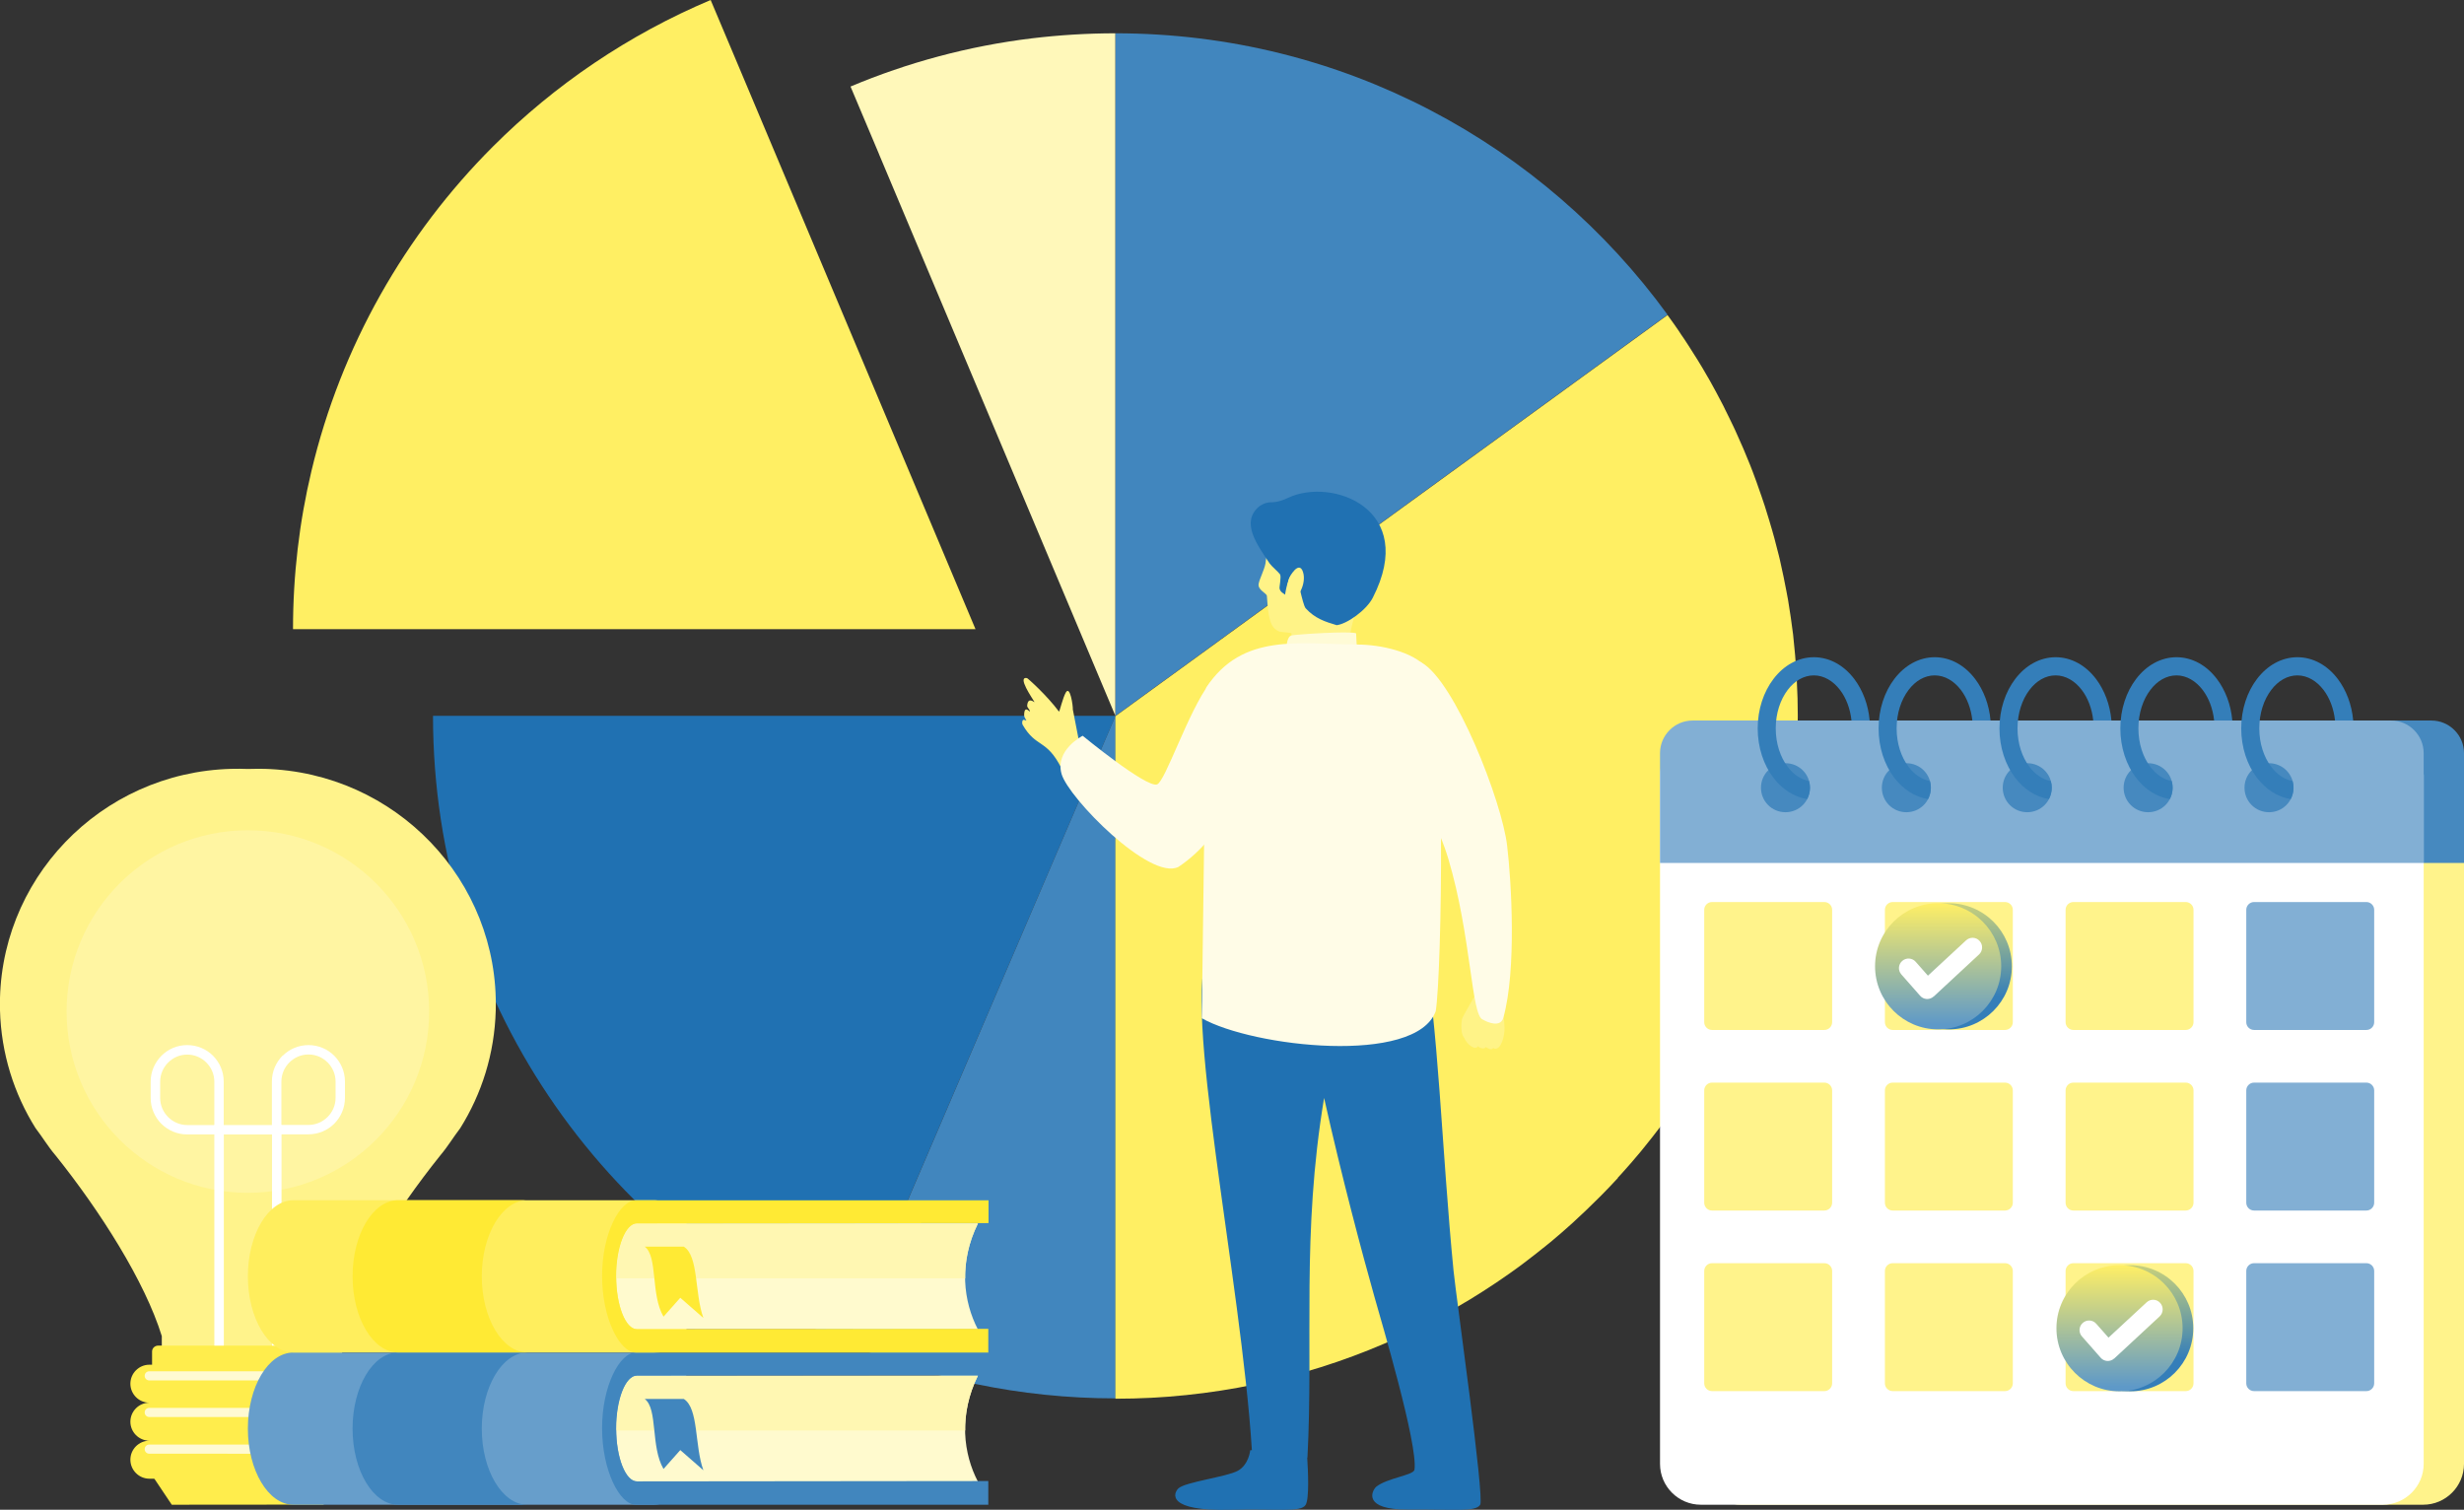 <?xml version="1.0" encoding="UTF-8"?>
<svg id="_レイヤー_2" data-name="レイヤー 2" xmlns="http://www.w3.org/2000/svg" xmlns:xlink="http://www.w3.org/1999/xlink" viewBox="0 0 210.15 128.76">
  <rect x="0" y="0" width="210.15" height="128.76" fill="#333333" stroke="none"/>
  <defs>
    <style>
      .cls-1 {
        fill: url(#linear-gradient);
      }

      .cls-2 {
        clip-path: url(#clippath);
      }

      .cls-3 {
        fill: #fffbd6;
      }

      .cls-4, .cls-5 {
        fill: #fff;
      }

      .cls-6, .cls-7 {
        fill: #fff38b;
      }

      .cls-8, .cls-9 {
        fill: #fff387;
      }

      .cls-10 {
        clip-rule: evenodd;
        fill: none;
      }

      .cls-11 {
        clip-path: url(#clippath-1);
      }

      .cls-12 {
        clip-path: url(#clippath-3);
      }

      .cls-13 {
        clip-path: url(#clippath-2);
      }

      .cls-14 {
        fill: url(#linear-gradient-3);
      }

      .cls-15 {
        fill: url(#linear-gradient-4);
      }

      .cls-16 {
        fill: url(#linear-gradient-2);
      }

      .cls-17 {
        fill: #347eb9;
      }

      .cls-17, .cls-18, .cls-19, .cls-20, .cls-21, .cls-22, .cls-23, .cls-24, .cls-25, .cls-26, .cls-27, .cls-28, .cls-29, .cls-30, .cls-9, .cls-7, .cls-5, .cls-31, .cls-32 {
        fill-rule: evenodd;
      }

      .cls-18 {
        fill: #82afd4;
      }

      .cls-19 {
        fill: #4689bf;
      }

      .cls-20 {
        fill: #4186be;
      }

      .cls-21 {
        fill: #2071b2;
      }

      .cls-22 {
        fill: #fff8ba;
      }

      .cls-23 {
        fill: #ffea34;
      }

      .cls-24 {
        fill: #ffed4c;
      }

      .cls-25 {
        fill: #ffee5d;
      }

      .cls-26 {
        fill: #ffef63;
      }

      .cls-27 {
        fill: #fff7b2;
      }

      .cls-28 {
        fill: #fff5a2;
      }

      .cls-29 {
        fill: #ffface;
      }

      .cls-30 {
        fill: #fffad2;
      }

      .cls-31 {
        fill: #fffce7;
      }

      .cls-32 {
        fill: #679ecb;
      }
    </style>
    <clipPath id="clippath">
      <path class="cls-10" d="m166.21,77.03c-2.97,0-5.38,2.41-5.38,5.38s2.41,5.38,5.38,5.38,5.38-2.41,5.38-5.38-2.41-5.38-5.38-5.38"/>
    </clipPath>
    <linearGradient id="linear-gradient" x1="166.21" y1="85" x2="166.21" y2="74.08" gradientUnits="userSpaceOnUse">
      <stop offset="0" stop-color="#347eb9"/>
      <stop offset="1" stop-color="#ffef65"/>
    </linearGradient>
    <clipPath id="clippath-1">
      <path class="cls-10" d="m165.3,77.03c-2.97,0-5.38,2.41-5.38,5.38s2.41,5.38,5.38,5.38,5.38-2.41,5.38-5.38-2.41-5.38-5.38-5.38"/>
    </clipPath>
    <linearGradient id="linear-gradient-2" x1="165.3" y1="87.38" x2="165.3" y2="77.03" gradientUnits="userSpaceOnUse">
      <stop offset="0" stop-color="#5e99c8"/>
      <stop offset="1" stop-color="#ffef65"/>
    </linearGradient>
    <clipPath id="clippath-2">
      <path class="cls-10" d="m181.68,107.9c-2.97,0-5.38,2.41-5.38,5.38s2.41,5.38,5.38,5.38,5.38-2.41,5.38-5.38-2.41-5.38-5.38-5.38"/>
    </clipPath>
    <linearGradient id="linear-gradient-3" x1="181.68" y1="115.87" x2="181.68" y2="104.96" xlink:href="#linear-gradient"/>
    <clipPath id="clippath-3">
      <path class="cls-10" d="m180.77,107.9c-2.97,0-5.38,2.41-5.38,5.38s2.41,5.38,5.38,5.38,5.38-2.41,5.38-5.38-2.41-5.38-5.38-5.38"/>
    </clipPath>
    <linearGradient id="linear-gradient-4" x1="180.77" y1="118.25" x2="180.77" y2="107.9" xlink:href="#linear-gradient-2"/>
  </defs>
  <g id="_レイヤー_1-2" data-name="レイヤー 1">
    <g>
      <g>
        <path class="cls-26" d="m24.99,53.66h58.21L63.04,5.76l-2.43-5.76c-6.99,2.95-13.29,7.22-18.57,12.5-7.49,7.49-12.95,17.02-15.48,27.68-1.03,4.33-1.57,8.84-1.57,13.48"/>
        <path class="cls-21" d="m72.19,114.56l22.95-53.51h-58.21c0,24,14.53,44.61,35.26,53.51"/>
        <path class="cls-22" d="m74.97,13.15l20.16,47.9V2.84c-2.41,0-4.79.15-7.13.43-5.42.66-10.61,2.07-15.46,4.11l2.43,5.76Z"/>
        <g>
          <path class="cls-20" d="m95.14,2.84v58.21l47.08-34.21c-10.58-14.54-27.72-24-47.08-24Z"/>
          <path class="cls-20" d="m95.14,61.05v58.21c-8.15,0-15.9-1.68-22.94-4.7l22.94-53.51Z"/>
        </g>
        <path class="cls-26" d="m137.99,100.43c.09-.1.19-.2.28-.3.56-.62,1.11-1.25,1.64-1.89.14-.17.28-.35.42-.52.4-.49.79-.99,1.17-1.49.15-.2.31-.41.46-.61.43-.58.85-1.17,1.26-1.77.07-.1.14-.19.2-.29.47-.69.92-1.4,1.36-2.12.12-.2.24-.4.35-.59.32-.54.64-1.09.95-1.65.12-.22.25-.45.37-.67.35-.66.7-1.33,1.03-2.01.04-.09.09-.17.13-.26.37-.76.71-1.53,1.05-2.31.09-.22.18-.44.27-.66.24-.59.48-1.18.7-1.78.09-.24.18-.48.27-.72.27-.74.52-1.49.76-2.24.02-.07.05-.13.07-.2.25-.82.49-1.65.7-2.48.06-.24.12-.48.18-.71.16-.63.3-1.26.44-1.89.05-.25.11-.5.16-.76.16-.82.31-1.64.44-2.47,0-.04.01-.08.02-.12.13-.87.24-1.74.33-2.62.03-.25.05-.51.07-.76.06-.66.11-1.32.15-1.99.02-.26.03-.52.04-.78.04-.89.07-1.79.07-2.7h0c0-1.05-.03-2.03-.08-2.94,0-.05,0-.09,0-.14-.01-.27-.03-.54-.05-.81-.06-.89-.13-1.77-.23-2.65-.02-.14-.03-.27-.04-.41-.12-.99-.27-1.97-.43-2.95-.04-.25-.09-.5-.14-.75-.15-.81-.32-1.61-.5-2.41-.05-.22-.09-.44-.15-.65-.07-.27-.14-.54-.21-.81-.11-.43-.22-.87-.35-1.3-.08-.29-.17-.57-.25-.85-.12-.41-.25-.82-.38-1.23-.09-.29-.19-.57-.29-.86-.14-.4-.28-.8-.42-1.2-.1-.28-.21-.56-.31-.84-.15-.4-.31-.8-.48-1.2-.11-.27-.22-.53-.33-.8-.18-.42-.36-.83-.55-1.24-.11-.24-.21-.48-.33-.72-.22-.47-.46-.94-.69-1.41-.08-.17-.16-.34-.25-.5-.33-.63-.66-1.26-1.01-1.88-.07-.13-.15-.25-.22-.38-.28-.49-.56-.97-.86-1.45-.13-.21-.27-.42-.4-.63-.24-.39-.49-.77-.74-1.15-.16-.23-.32-.46-.47-.7-.24-.35-.49-.71-.74-1.05-.07-.1-.14-.19-.21-.29l-47.09,34.21v58.21c8.15,0,15.9-1.68,22.94-4.7h0c.72-.3,1.43-.63,2.14-.97.19-.09.37-.19.56-.28.59-.29,1.17-.58,1.74-.89.23-.12.46-.25.69-.37.6-.33,1.19-.67,1.77-1.02.15-.09.29-.17.44-.26.72-.44,1.42-.89,2.11-1.35.18-.12.35-.24.53-.36.53-.36,1.05-.73,1.57-1.11.21-.15.42-.31.62-.47.55-.42,1.09-.84,1.63-1.28.12-.1.24-.19.36-.29.64-.53,1.27-1.08,1.89-1.64.16-.15.32-.3.48-.45.47-.43.93-.87,1.38-1.32.18-.18.36-.36.55-.54.5-.5.98-1.01,1.46-1.53Z"/>
      </g>
      <path class="cls-6" d="m4.74,98.54c3.82,4.77,7.62,10.75,9.06,15.41v1.89h14.69v-1.89c1.44-4.66,5.24-10.64,9.06-15.41.66-.78,1.1-1.54,1.7-2.32,1.83-2.92,2.93-6.35,3.03-10.04.3-11.08-8.54-20.31-19.74-20.61-.47-.01-.94,0-1.4.01-.46-.02-.93-.02-1.4-.01C8.55,65.86-.29,75.09,0,86.17c.1,3.69,1.2,7.12,3.03,10.04.6.78,1.04,1.54,1.7,2.32"/>
      <path class="cls-28" d="m21.14,70.81c8.54,0,15.46,6.92,15.46,15.46s-6.92,15.46-15.46,15.46-15.46-6.92-15.46-15.46,6.92-15.46,15.46-15.46"/>
      <path class="cls-24" d="m13.5,114.76h15.16c.29,0,.52.23.52.5v10.62h-.04l-1.55,2.44h-1.35s-11.59.01-11.59.01l-1.64-2.45h-.04v-10.62c0-.28.24-.5.52-.5"/>
      <path class="cls-24" d="m12.74,116.39h16.69c.89,0,1.62.73,1.62,1.62h0c0,.89-.73,1.62-1.62,1.62.89,0,1.62.73,1.62,1.62h0c0,.89-.73,1.62-1.62,1.62.89,0,1.62.73,1.62,1.62h0c0,.89-.73,1.62-1.62,1.62H12.74c-.89,0-1.62-.73-1.62-1.62h0c0-.89.73-1.62,1.62-1.62-.89,0-1.62-.73-1.62-1.62h0c0-.89.73-1.62,1.62-1.62-.89,0-1.62-.73-1.62-1.62h0c0-.89.73-1.62,1.62-1.62"/>
      <path class="cls-30" d="m12.73,116.95h16.7c.21,0,.39.17.39.39s-.17.39-.39.39H12.73c-.21,0-.39-.17-.39-.39s.17-.39.39-.39"/>
      <path class="cls-30" d="m12.73,120.07h16.7c.21,0,.39.17.39.39s-.17.39-.39.39H12.73c-.21,0-.39-.17-.39-.39s.17-.39.39-.39"/>
      <path class="cls-30" d="m12.73,123.2h16.7c.21,0,.39.17.39.39s-.17.39-.39.39H12.73c-.21,0-.39-.17-.39-.39s.17-.39.39-.39"/>
      <path class="cls-4" d="m17.6,90.62h0c-.42-.42-.99-.68-1.63-.68s-1.21.26-1.63.68c-.42.42-.68,1-.68,1.63v1.39c0,.63.26,1.21.68,1.63h0c.42.42,1,.68,1.63.68h2.31v-3.7c0-.63-.26-1.21-.68-1.63m-1.63-1.49c.86,0,1.64.35,2.2.91h0c.56.57.91,1.34.91,2.2v4.51h-3.12c-.86,0-1.63-.35-2.2-.91h0c-.56-.56-.91-1.34-.91-2.2v-1.39c0-.86.35-1.63.91-2.2h0c.56-.57,1.34-.92,2.2-.92Z"/>
      <path class="cls-4" d="m24.11,90.04c.56-.56,1.34-.91,2.2-.91s1.64.35,2.2.91h0c.56.57.91,1.34.91,2.2v1.39c0,.86-.35,1.64-.91,2.2-.56.56-1.34.91-2.2.91h-3.12v-4.51c0-.86.35-1.63.91-2.2h0Zm2.2-.11c-.63,0-1.21.26-1.63.68-.42.42-.68,1-.68,1.63v3.7h2.31c.63,0,1.21-.26,1.63-.68.42-.42.68-.99.68-1.63v-1.39c0-.63-.26-1.21-.68-1.63h0c-.42-.42-.99-.68-1.63-.68Z"/>
      <polygon class="cls-4" points="18.28 114.76 18.28 96.35 18.28 95.95 18.68 95.95 23.6 95.95 24.01 95.95 24.01 96.35 24.01 114.76 23.2 114.76 23.2 96.75 19.09 96.75 19.09 114.76 18.28 114.76"/>
      <path class="cls-7" d="m206.67,62.64h-58.17c-1.92,0-3.48,1.57-3.48,3.48v58.73c0,1.92,1.57,3.48,3.48,3.48h58.17c1.92,0,3.48-1.57,3.48-3.48v-58.73c0-1.92-1.57-3.48-3.48-3.48"/>
      <path class="cls-19" d="m207.37,61.45h-59.57c-1.53,0-2.78,1.25-2.78,2.78v9.37h65.13v-9.37c0-1.53-1.25-2.78-2.78-2.78"/>
      <path class="cls-5" d="m203.23,62.64h-58.17c-1.92,0-3.48,1.57-3.48,3.48v58.73c0,1.92,1.57,3.48,3.48,3.48h58.17c1.92,0,3.48-1.57,3.48-3.48v-58.73c0-1.92-1.57-3.48-3.48-3.48"/>
      <path class="cls-18" d="m203.93,61.45h-59.57c-1.53,0-2.78,1.25-2.78,2.78v9.37h65.13v-9.37c0-1.53-1.25-2.78-2.78-2.78"/>
      <path class="cls-18" d="m201.83,76.93h-9.59c-.36,0-.66.3-.66.66v9.59c0,.36.3.66.66.66h9.59c.36,0,.66-.3.66-.66v-9.59c0-.36-.3-.66-.66-.66"/>
      <path class="cls-7" d="m186.42,76.93h-9.59c-.36,0-.66.3-.66.66v9.59c0,.36.3.66.66.66h9.59c.36,0,.66-.3.66-.66v-9.59c0-.36-.3-.66-.66-.66"/>
      <path class="cls-7" d="m171.01,76.93h-9.59c-.36,0-.66.3-.66.66v9.59c0,.36.3.66.66.66h9.59c.36,0,.66-.3.66-.66v-9.59c0-.36-.3-.66-.66-.66"/>
      <path class="cls-7" d="m155.6,76.93h-9.59c-.36,0-.66.3-.66.66v9.59c0,.36.3.66.66.66h9.59c.36,0,.66-.3.66-.66v-9.59c0-.36-.3-.66-.66-.66"/>
      <path class="cls-18" d="m201.83,92.33h-9.59c-.36,0-.66.3-.66.66v9.59c0,.36.3.66.66.66h9.59c.36,0,.66-.3.66-.66v-9.59c0-.36-.3-.66-.66-.66"/>
      <path class="cls-18" d="m201.83,107.73h-9.59c-.36,0-.66.3-.66.66v9.59c0,.36.3.66.66.66h9.59c.36,0,.66-.3.66-.66v-9.59c0-.36-.3-.66-.66-.66"/>
      <path class="cls-7" d="m186.42,107.73h-9.59c-.36,0-.66.3-.66.66v9.59c0,.36.3.66.66.66h9.59c.36,0,.66-.3.66-.66v-9.59c0-.36-.3-.66-.66-.66"/>
      <path class="cls-7" d="m171.01,92.33h-9.59c-.36,0-.66.3-.66.66v9.59c0,.36.3.66.66.66h9.59c.36,0,.66-.3.66-.66v-9.59c0-.36-.3-.66-.66-.66"/>
      <path class="cls-7" d="m171.01,107.73h-9.59c-.36,0-.66.3-.66.66v9.59c0,.36.3.66.66.66h9.59c.36,0,.66-.3.66-.66v-9.59c0-.36-.3-.66-.66-.66"/>
      <path class="cls-7" d="m155.6,92.33h-9.59c-.36,0-.66.3-.66.66v9.59c0,.36.3.66.66.66h9.59c.36,0,.66-.3.66-.66v-9.59c0-.36-.3-.66-.66-.66"/>
      <path class="cls-7" d="m155.6,107.73h-9.59c-.36,0-.66.3-.66.66v9.59c0,.36.3.66.66.66h9.59c.36,0,.66-.3.66-.66v-9.59c0-.36-.3-.66-.66-.66"/>
      <path class="cls-19" d="m193.52,65.09c-1.15,0-2.09.93-2.09,2.09s.93,2.09,2.09,2.09,2.09-.93,2.09-2.09-.93-2.09-2.09-2.09"/>
      <path class="cls-17" d="m195.95,56.05c-1.36,0-2.59.71-3.46,1.86-.83,1.09-1.34,2.58-1.34,4.21s.51,3.12,1.34,4.21c.75.98,1.75,1.64,2.88,1.82.15-.29.24-.62.24-.97,0-.2-.03-.39-.08-.57h.01c-.7-.12-1.34-.56-1.83-1.21-.63-.83-1.02-1.99-1.02-3.28s.39-2.45,1.02-3.28c.58-.77,1.37-1.24,2.23-1.24s1.65.48,2.23,1.24c.52.68.87,1.59.98,2.61h1.55c-.12-1.37-.6-2.6-1.31-3.54-.87-1.15-2.09-1.86-3.46-1.86"/>
      <path class="cls-19" d="m183.21,65.09c-1.15,0-2.09.93-2.09,2.09s.93,2.09,2.09,2.09,2.09-.93,2.09-2.09-.93-2.09-2.09-2.09"/>
      <path class="cls-19" d="m172.9,65.09c-1.15,0-2.09.93-2.09,2.09s.93,2.09,2.09,2.09,2.09-.93,2.09-2.09-.93-2.09-2.09-2.09"/>
      <path class="cls-19" d="m162.59,65.09c-1.15,0-2.09.93-2.09,2.09s.93,2.09,2.09,2.09,2.09-.93,2.09-2.09-.93-2.09-2.09-2.09"/>
      <path class="cls-19" d="m152.28,65.09c-1.15,0-2.09.93-2.09,2.09s.93,2.09,2.09,2.09,2.09-.93,2.09-2.09-.93-2.09-2.09-2.09"/>
      <path class="cls-17" d="m185.64,56.05c-1.36,0-2.59.71-3.46,1.86-.83,1.09-1.34,2.58-1.34,4.21s.51,3.12,1.34,4.21c.75.98,1.75,1.64,2.88,1.82.15-.29.24-.62.24-.97,0-.2-.03-.39-.08-.57h.01c-.7-.12-1.34-.56-1.83-1.21-.63-.83-1.02-1.99-1.02-3.28s.39-2.45,1.02-3.28c.58-.77,1.37-1.24,2.23-1.24s1.65.48,2.23,1.24c.52.68.87,1.59.98,2.61h1.55c-.12-1.37-.6-2.6-1.31-3.54-.87-1.15-2.09-1.86-3.46-1.86"/>
      <path class="cls-17" d="m175.33,56.05c-1.36,0-2.59.71-3.46,1.86-.83,1.09-1.34,2.58-1.34,4.21s.51,3.12,1.34,4.21c.75.98,1.75,1.64,2.88,1.82.15-.29.24-.62.24-.97,0-.2-.03-.39-.08-.57h.01c-.7-.12-1.34-.56-1.83-1.21-.63-.83-1.02-1.99-1.02-3.28s.39-2.45,1.02-3.28c.58-.77,1.37-1.24,2.23-1.24s1.65.48,2.23,1.24c.52.68.87,1.59.98,2.61h1.55c-.12-1.37-.6-2.6-1.31-3.54-.87-1.15-2.09-1.86-3.46-1.86"/>
      <path class="cls-17" d="m165.02,56.05c-1.36,0-2.59.71-3.46,1.86-.83,1.09-1.34,2.58-1.34,4.21s.51,3.12,1.34,4.21c.75.98,1.75,1.64,2.88,1.82.15-.29.24-.62.24-.97,0-.2-.03-.39-.08-.57h.01c-.7-.12-1.34-.56-1.83-1.21-.63-.83-1.02-1.99-1.02-3.28s.39-2.45,1.02-3.28c.58-.77,1.37-1.24,2.23-1.24s1.65.48,2.23,1.24c.52.68.87,1.59.98,2.61h1.55c-.12-1.37-.6-2.6-1.31-3.54-.87-1.15-2.09-1.86-3.46-1.86"/>
      <path class="cls-17" d="m154.71,56.05c-1.36,0-2.59.71-3.46,1.86-.83,1.09-1.34,2.58-1.34,4.21s.51,3.12,1.34,4.21c.75.98,1.75,1.64,2.88,1.82.15-.29.24-.62.24-.97,0-.2-.03-.39-.08-.57h.01c-.7-.12-1.34-.56-1.83-1.21-.63-.83-1.02-1.99-1.02-3.28s.39-2.45,1.02-3.28c.58-.77,1.37-1.24,2.23-1.24s1.65.48,2.23,1.24c.52.68.87,1.59.98,2.61h1.55c-.12-1.37-.6-2.6-1.31-3.54-.87-1.15-2.09-1.86-3.46-1.86"/>
      <g class="cls-2">
        <rect class="cls-1" x="160.83" y="77.03" width="10.76" height="10.76"/>
      </g>
      <g class="cls-11">
        <rect class="cls-16" x="159.92" y="77.03" width="10.76" height="10.76"/>
      </g>
      <path class="cls-5" d="m164.43,83.21l3.25-3.01c.33-.31.85-.29,1.15.04.31.33.29.85-.04,1.16l-3.87,3.59h-.01c-.34.31-.86.27-1.15-.07l-1.6-1.82c-.3-.34-.26-.86.08-1.15.34-.3.86-.26,1.15.08l1.05,1.19Z"/>
      <path class="cls-7" d="m186.42,92.33h-9.59c-.36,0-.66.3-.66.66v9.59c0,.36.3.66.66.66h9.59c.36,0,.66-.3.66-.66v-9.59c0-.36-.3-.66-.66-.66"/>
      <g class="cls-13">
        <rect class="cls-14" x="176.3" y="107.9" width="10.76" height="10.76"/>
      </g>
      <g class="cls-12">
        <rect class="cls-15" x="175.39" y="107.9" width="10.76" height="10.76"/>
      </g>
      <path class="cls-5" d="m179.83,114.08l3.25-3.01c.33-.31.85-.29,1.15.04.31.33.29.85-.04,1.16l-3.87,3.59h-.01c-.34.31-.86.27-1.15-.07l-1.6-1.82c-.3-.34-.26-.86.08-1.15.34-.3.86-.26,1.15.08l1.05,1.19Z"/>
      <path class="cls-8" d="m128.31,84.95c-.07.57-.29.84-.15,1.39.1.41.19,1.21.15,1.63-.03.33-.23,1.5-.8,1.47-.06,0-.11-.02-.16-.07-.11.25-.49.02-.63-.07-.13.24-.56.06-.68-.08-.16.4-.93-.1-1.16-.72-.31-.29-.26-1.23-.19-1.56-.02-.01.08-.21.21-.46.24-.44.59-1.05.66-1.17.15-.29.39-.54.38-.88l2.37.52Z"/>
      <path class="cls-31" d="m117.23,62.43c-.79-1.65-.18-4.87,1.49-5.59.44-.19,1.69-.79,2.51-.34,2.88,1.61,6.87,11.85,7.31,15.62.37,3.09.81,10.61-.32,14.67-.24.88-1.36.4-1.76.16-.98-.34-.97-7.09-2.93-13.69-1.62-5.44-5.6-9.36-6.31-10.83"/>
      <path class="cls-9" d="m92.68,63.82l-.71-.89-.47-2.42c.02-.3-.23-2.09-.6-1.45-.26.45-.53,1.64-.58,1.63-1.04-1.4-2.67-2.85-2.73-2.86-.86-.16.45,1.71.63,2.03.09.15-.52-.52-.61.27-.03.24.14.24.23.52.06.18-.4-.5-.48.13-.05.42.07.42.17.66.03.07-.15-.09-.26-.04-.09.04-.13.28-.04.43,1.15,1.98,2.02,1.16,3.3,3.69.74,1.45,2.12-1.12,2.15-1.73"/>
      <path class="cls-21" d="m103.11,81.13c-2.4,4.2,2.76,28.07,3.66,42.55h-.14s-.11,1.24-1.07,1.76c-.96.52-4.49.95-5.06,1.5-.41.39-1.09,1.97,4.52,1.82,3.98-.1,5.91.24,6.33-.41.33-.5.21-2.94.14-4.04h.02c.52-9.89-.52-19.03,1.42-30.67,1.53,6.84,3.26,13.29,4.28,16.91.61,2.18,3.73,12.63,3.43,14.79-.07.48-2.32.7-3.27,1.46-.4.38-1.14,1.97,2.73,1.94,3.86-.03,5.73.23,6.14-.4.39-.59-2.04-17.67-2.27-19.97-1-10.16-1.31-21.39-2.64-28.01h0c-.69-27.59-15.35-20.48-14.03-3.78.15,1.89-3.51,1.94-4.17,4.54"/>
      <path class="cls-8" d="m114.72,43.06s-3.81-1.42-5.57,1.48c-.44.73-1.13.84-1.11,1.82,0,.33,0,1.06-.11,1.69-.09.53-.5,1.3-.58,1.73-.11.53.68.81.7,1.04.13,1.84.24,2.73,1.09,3.05,2.14.3,5.15.43,6.14-1.38.98-1.82,1.87-4.44,1.83-6.19-.04-1.75-1.38-2.73-2.38-3.23"/>
      <path class="cls-8" d="m110.12,53.79s.15,1-.1,1.49c-.25.49,4.8.51,4.8.51,0,0,.41-2.68,1.19-4.94.78-2.26-5.88,2.94-5.88,2.94"/>
      <path class="cls-21" d="m113.98,53.31c-.94-.28-1.83-.56-2.62-1.43-.28-.31-.73-2.95-.88-3-.59-.21-.88,1.84-.88,1.84-.09-.11-.4-.19-.47-.53-.03-.15.17-.99.04-1.21-.1-.16-.74-.71-.88-.92-1.15-1.7-2.46-3.54-.91-4.86.06-.05.49-.36.98-.36.68,0,1.22-.25,1.49-.38,3.75-1.78,11.11.94,7.23,8.52-.54,1.06-2.21,2.25-3.1,2.34"/>
      <path class="cls-3" d="m109.72,55.22s.02-.94.44-1.03c.43-.09,4.98-.39,5.5-.18l.06,1.2s-1.34.4-6,.01"/>
      <path class="cls-8" d="m109.9,49.46c.08-.33.9-1.7,1.23-.68.33,1.02-.49,2.4-.95,2.28-.46-.12-.48-.75-.28-1.6"/>
      <path class="cls-31" d="m115.77,54.97c1.95,0,4.74.6,5.92,1.98,1.69,1.99,1.28,26.2.76,29.29-1.69,4.63-15.6,3.06-19.95.6l.37-28.19c3.11-4.74,7.98-3.69,12.89-3.69"/>
      <path class="cls-31" d="m100.49,73.94c-2.41,1.19-9.36-5.88-9.95-7.93-.59-2.05,1.8-3.26,1.8-3.26,0,0,5.41,4.45,6.34,4.15.7-.23,2.65-6.2,4.49-8.64,1.94-1.77,5.68,10.05-2.67,15.68"/>
      <path class="cls-32" d="m25.02,115.35h30.74c2.13,0,3.88,2.92,3.88,6.49h0c0,3.57-1.74,6.49-3.88,6.49h-30.74c-2.13,0-3.88-2.92-3.88-6.49h0c0-3.57,1.74-6.49,3.88-6.49"/>
      <path class="cls-20" d="m33.95,115.35h11.02c-2.13,0-3.88,2.92-3.88,6.49h0c0,3.57,1.75,6.49,3.88,6.49h-11.02c-2.13,0-3.88-2.92-3.88-6.49h0c0-3.57,1.74-6.49,3.88-6.49"/>
      <path class="cls-29" d="m54.32,126.35h29.08c-1.21-2.32-1.68-5.63,0-9.03h-29.08c-.97,0-1.77,2.03-1.77,4.51s.8,4.51,1.77,4.51"/>
      <path class="cls-27" d="m82.32,122.01c-.02-1.48.29-3.07,1.09-4.69h-29.08c-.97,0-1.77,2.03-1.77,4.51,0,.06,0,.12,0,.17h29.76Z"/>
      <path class="cls-20" d="m84.31,128.33h-30.08c-1.4,0-2.88-2.96-2.88-6.53s1.48-6.45,2.88-6.45h30.08v1.94s-29.99.03-29.99.03c-.97,0-1.77,2.03-1.77,4.51s.8,4.51,1.77,4.51l29.97-.03v2.01Z"/>
      <path class="cls-20" d="m54.99,119.31h3.33c1.28.8.91,3.99,1.67,6.08l-1.97-1.72-1.43,1.61c-1.11-1.89-.47-5.12-1.6-5.97"/>
      <path class="cls-25" d="m25.02,102.36h30.74c2.13,0,3.88,2.92,3.88,6.49h0c0,3.57-1.74,6.49-3.88,6.49h-30.74c-2.13,0-3.88-2.92-3.88-6.49h0c0-3.57,1.74-6.49,3.88-6.49"/>
      <path class="cls-23" d="m33.95,102.36h11.02c-2.13,0-3.88,2.92-3.88,6.49h0c0,3.57,1.75,6.49,3.88,6.49h-11.02c-2.13,0-3.88-2.92-3.88-6.49h0c0-3.57,1.74-6.49,3.88-6.49"/>
      <path class="cls-29" d="m54.32,113.37h29.08c-1.21-2.32-1.68-5.63,0-9.03h-29.08c-.97,0-1.77,2.03-1.77,4.51s.8,4.51,1.77,4.51"/>
      <path class="cls-27" d="m82.32,109.03c-.02-1.48.29-3.07,1.09-4.69h-29.08c-.97,0-1.77,2.03-1.77,4.51,0,.06,0,.12,0,.17h29.76Z"/>
      <path class="cls-23" d="m84.31,115.35h-30.08c-1.4,0-2.88-2.96-2.88-6.53s1.48-6.45,2.88-6.45h30.08v1.94s-29.99.03-29.99.03c-.97,0-1.77,2.03-1.77,4.51s.8,4.51,1.77,4.51l29.97-.03v2.01Z"/>
      <path class="cls-23" d="m54.99,106.32h3.33c1.28.8.91,3.99,1.67,6.08l-1.97-1.72-1.43,1.61c-1.11-1.89-.47-5.12-1.6-5.97"/>
    </g>
  </g>
</svg>